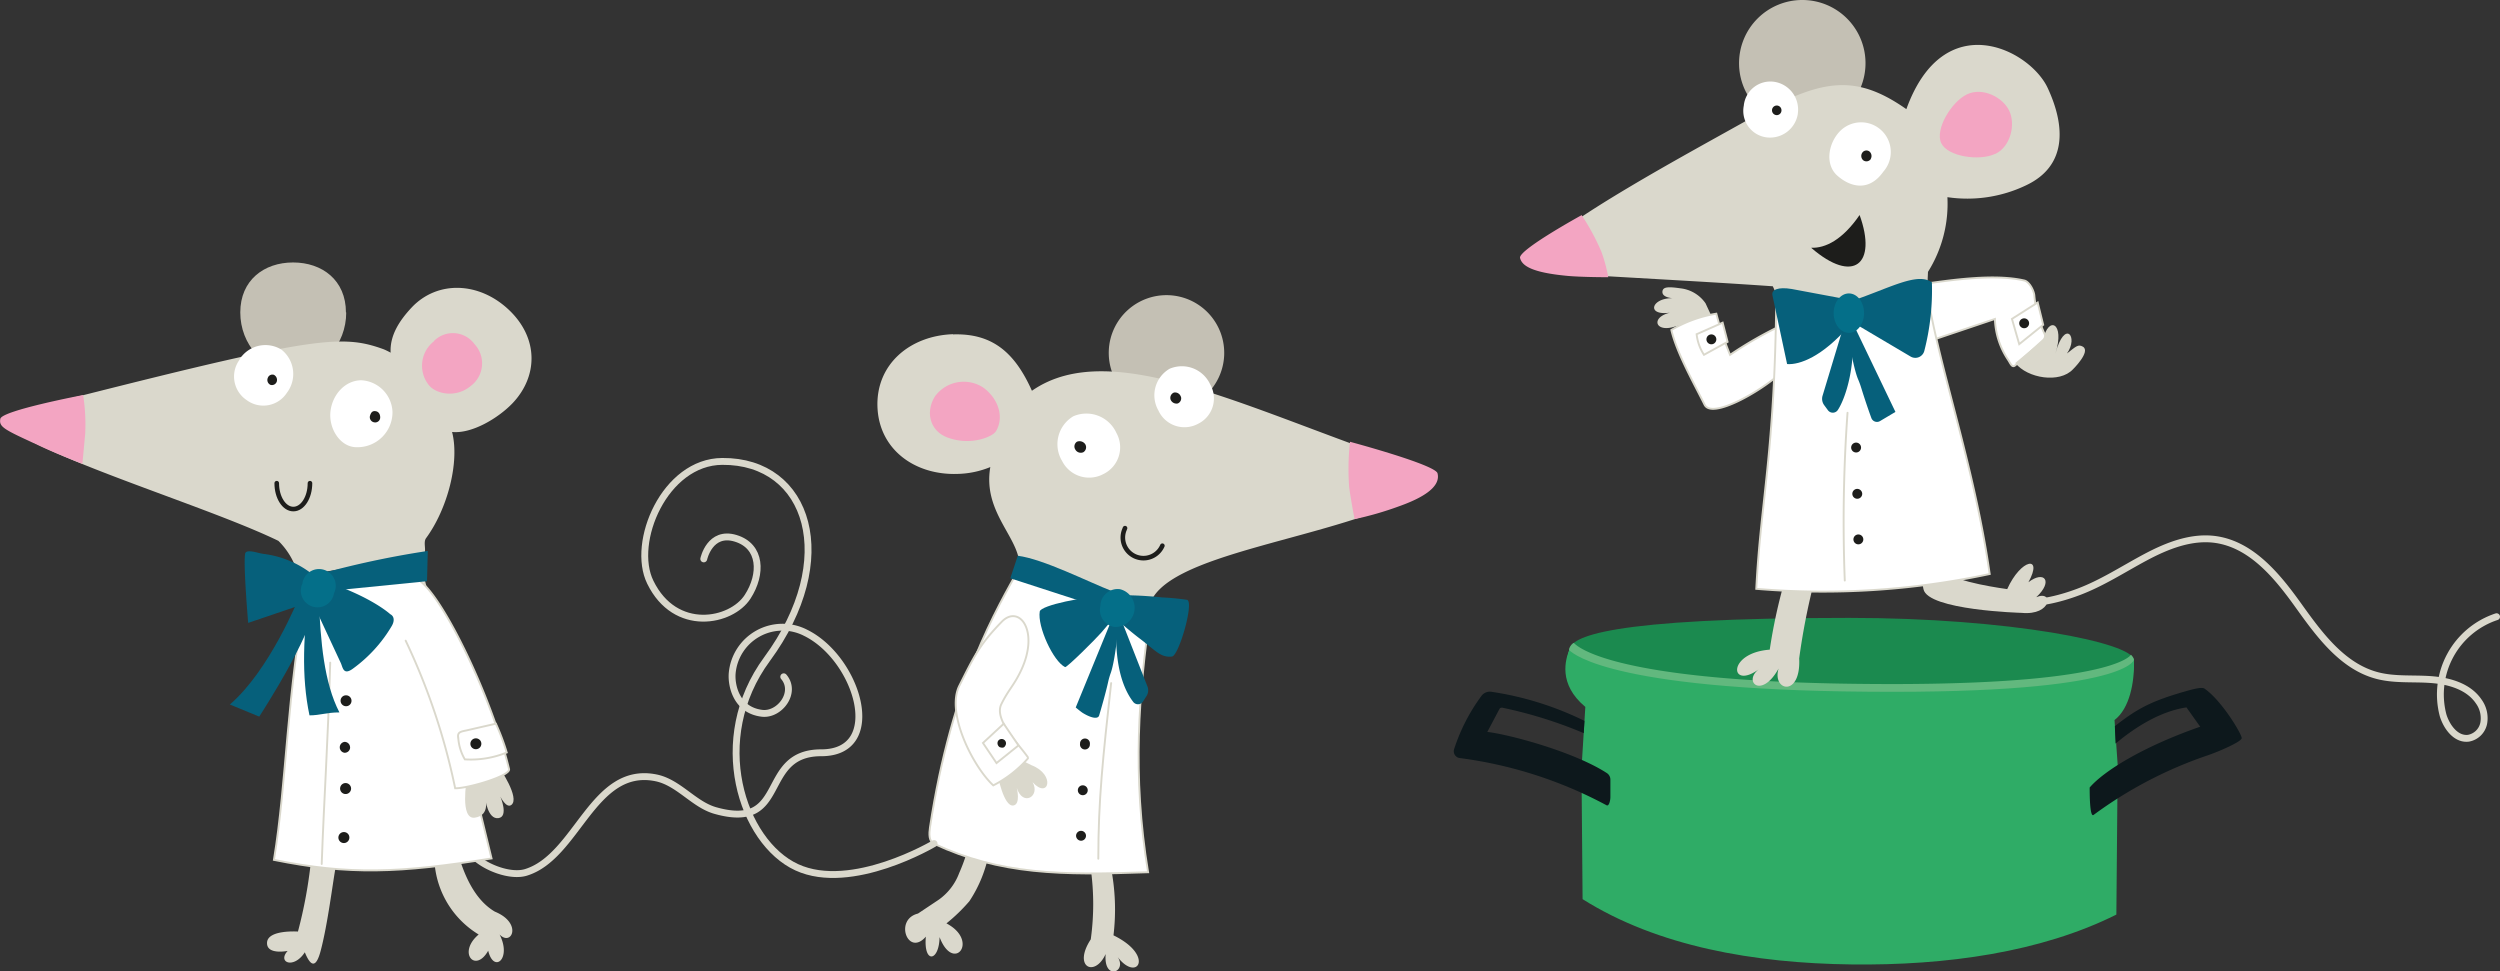 <svg xmlns="http://www.w3.org/2000/svg" viewBox="0 0 364.15 141.5"><rect x="0" y="0" width="364.15" height="141.5" fill="#333333" stroke="none"/><defs><style>.cls-1,.cls-5,.cls-7{fill:none;stroke-linecap:round;}.cls-1,.cls-5{stroke:#dad8cc;}.cls-1{stroke-linejoin:round;}.cls-2{fill:#dad8cc;}.cls-3{fill:#c4c0b4;}.cls-4{fill:#fff;}.cls-5{stroke-width:0.28px;}.cls-6{fill:#1d1d1b;}.cls-7{stroke:#1d1d1b;stroke-width:0.67px;}.cls-8{fill:#f3a5c2;}.cls-9{fill:#06607b;}.cls-10{fill:#046f89;}.cls-11{fill:#1b8a4f;}.cls-12{fill:#62b87e;}.cls-13{fill:#2fac66;}.cls-14{fill:#0d181c;}</style></defs><g id="Capa_2" data-name="Capa 2"><g id="Capa_1-2" data-name="Capa 1"><path class="cls-1" d="M69,124.65c1.63,1.68,5.35,3.12,7.61,2.42,7.49-2.3,9.74-15.58,18.89-13.78,3.34.65,5.56,3.92,8.75,4.79,10.75,3,6.16-8.43,15.37-8.43,9.46,0,5.34-13.75-2.3-17.49a7.36,7.36,0,0,0-10.67,5.91c-.15,1.81.62,5.39,4.36,5.83,2.55.3,5.09-3.05,3.15-5.32"/><path class="cls-2" d="M66.66,124.11c1.11,4,2.79,7.13,5.42,8.68,4.09,1.67,2.43,5.14.69,3.33,1.81,3.55-.86,5.71-1.66,2.36-1.88,3.34-4.52.28-1.39-2.36a13.42,13.42,0,0,1-6.46-11.8Z"/><path class="cls-2" d="M45.29,125.46a67.18,67.18,0,0,1-1.89,10.23s-4.37-.3-4.5,1.58,3,1.24,3,1.24c-1.54,1.68.88,2.7,2.5.2,1,2.46,1.74,2,2.33-.3,1-3.79,1.74-9.82,2.13-11.93Z"/><path class="cls-3" d="M50.43,45.51C50.43,50.2,47,54,42.73,54S35,50.2,35,45.51s3.45-7.28,7.69-7.28,7.7,2.58,7.7,7.28"/><path class="cls-4" d="M44.81,84.83c-3.12,16.58-3,28.79-4.91,40.42,10.9,2.21,18.26,1.94,31.7-.21L61.36,82.92Z"/><path class="cls-5" d="M44.81,84.83c-3.12,16.58-3,28.79-4.91,40.42,10.9,2.21,18.26,1.94,31.7-.21L61.36,82.92Z"/><path class="cls-2" d="M40.55,78.78a10.84,10.84,0,0,1,2.91,5.12S61.61,81,61.76,80.77c.39-.61-.15-1.77.3-2.38,3.11-4.24,4.92-11.06,3.79-15.47,2.92.3,6.8-2.07,8.84-4.22,3.69-3.91,3.78-9.46-.57-13.57S63.73,40.84,60,44.75c-1.78,1.89-3.24,4.09-3.1,6.62a10.49,10.49,0,0,0-1-.49C49.41,48.52,45.24,49.09,2.54,60c-1.59.4-1.26,2.4.14,3.24C10.82,68.07,31,74.15,40.55,78.78"/><path class="cls-4" d="M57.17,60a5.1,5.1,0,0,1-5.23,5.14c-2.36,0-4.06-2.66-3.81-5.15s2.14-4.6,4.51-4.6A4.8,4.8,0,0,1,57.17,60"/><path class="cls-6" d="M55.38,60.76a.73.73,0,0,1-.91.75.76.76,0,0,1-.56-1c.14-.43.33-.68.79-.62s.68.45.68.9"/><path class="cls-7" d="M45.15,70.38c0,2.08-1.08,3.77-2.42,3.77s-2.42-1.69-2.42-3.77"/><path class="cls-8" d="M63.21,49.67a3.89,3.89,0,0,1,5.91.46,4.1,4.1,0,0,1-.54,6.08C66.47,58,63.46,57.45,62.39,56a4.52,4.52,0,0,1,.82-6.29"/><path class="cls-2" d="M68,113.45s-1.07,6,1.18,5.65,1.51-2.73,1.51-2.73.35,3,1.9,2.8.3-3.11.3-3.11.87,1.74,1.59,1.19c1.32-1-1.76-5.47-1.76-5.47h-3.4Z"/><path class="cls-4" d="M61.29,84.72c3.55,2.81,10.42,17.12,12.86,27.3.24,1-6,2.83-7.85,2.8a94.58,94.58,0,0,0-7.21-21.5"/><path class="cls-5" d="M61.29,84.72c3.55,2.81,10.42,17.12,12.86,27.3.24,1-6,2.83-7.85,2.8a94.58,94.58,0,0,0-7.21-21.5"/><path class="cls-4" d="M48.1,96.52c-.37,12.54-.9,19.72-1.24,29.33"/><path class="cls-5" d="M48.1,96.52c-.37,12.54-.9,19.72-1.24,29.33"/><path class="cls-8" d="M12.06,57.55S.29,59.79.05,61s.57,1.57,5.54,3.86C8.29,66.14,12,67.56,12,67.56s.19-2,.41-4.37a27.7,27.7,0,0,0-.3-5.64"/><path class="cls-4" d="M72.23,105.41l-4.36,1c-.9.18-1.29.29-1.11,1.2a7.18,7.18,0,0,0,.95,3,13.86,13.86,0,0,0,6.1-1,31.86,31.86,0,0,0-1.58-4.19"/><path class="cls-5" d="M72.23,105.41l-4.36,1c-.9.18-1.29.29-1.11,1.2a7.18,7.18,0,0,0,.95,3,13.86,13.86,0,0,0,6.1-1A31.86,31.86,0,0,0,72.23,105.41Z"/><path class="cls-6" d="M69.88,107.77a.8.8,0,0,1,0,1.13.81.81,0,0,1-1.13,0,.79.79,0,0,1,0-1.12.8.8,0,0,1,1.13,0"/><path class="cls-6" d="M50.89,122a.8.8,0,1,1-.79-.8.79.79,0,0,1,.79.8"/><path class="cls-6" d="M51.14,114.87a.8.8,0,1,1-.79-.81.81.81,0,0,1,.79.81"/><path class="cls-6" d="M51,108.87a.79.79,0,0,1-.8.78.8.8,0,0,1,0-1.59.8.8,0,0,1,.79.81"/><path class="cls-6" d="M51.2,102.08a.79.79,0,0,1-.8.79.8.8,0,0,1-.79-.81.78.78,0,0,1,.8-.78.79.79,0,0,1,.79.8"/><path class="cls-9" d="M44.31,84.25a134.31,134.31,0,0,1,18-4l-.11,4.41L46.05,86.27Z"/><path class="cls-9" d="M46.44,87.28c.25,6.19.76,12.16,3,16.49-1.86,0-2.83.43-4.36.43-1.2-5.63-.94-12.13.17-19.12Z"/><path class="cls-9" d="M43.48,87.18s-4.2,10.46-10,15.44l4.28,1.76S47,90.24,45.83,86.74s-2.35.44-2.35.44"/><path class="cls-9" d="M35.7,80.67c.13-.77,1.84-.11,2.61,0a14.4,14.4,0,0,1,7.47,3.2l.26,3.5-9.89,3.36s-.72-8.42-.45-10"/><path class="cls-9" d="M47.76,84.83c6.49,2.21,9.08,4.63,9.08,4.63.67.34.6,1.11.2,1.76a20.56,20.56,0,0,1-5.56,6.12c-1.47,1.12-1.53-.09-1.84-.77l-4.56-9.79s1.85-1.89,2.68-2"/><path class="cls-10" d="M48.65,86.41A2.43,2.43,0,1,1,44.05,85a2.44,2.44,0,1,1,4.6,1.42"/><path class="cls-2" d="M158.88,126.55a37.26,37.26,0,0,1,0,10.28c-2.66,4.07.61,5.58,2.17,2.13-.34,4,3.21,2.62,1.74.43,2.86,3.77,5.47-.19-.6-3.15a31.58,31.58,0,0,0-.38-9.92"/><path class="cls-2" d="M143.7,122.08l.38,2a19.11,19.11,0,0,1-2.88,7.19,25.1,25.1,0,0,1-3.34,3.23c4.87,2.57,1,7.3-1,2-.06,3.6-2.36,3.93-2-.07-2.59,3-4.67-2.49-1.15-3.36l3-2a8.29,8.29,0,0,0,3-3.89c.91-2.06,1.92-5,1.51-7.19Z"/><path class="cls-4" d="M167.56,89.05c-1.67,11.88-2.67,23.76-.33,38-12.7.45-21.5.36-31.17-4.14-.77-.36-.74-1.44-.6-2.39,3.16-21,9.82-32,13.15-38l11.9,3.71Z"/><path class="cls-5" d="M167.56,89.05c-1.67,11.88-2.67,23.76-.33,38-12.7.45-21.5.36-31.17-4.14-.77-.36-.74-1.44-.6-2.39,3.16-21,9.82-32,13.15-38l11.9,3.71Z"/><path class="cls-3" d="M161.51,51a8.41,8.41,0,1,0,8.77-8,8.41,8.41,0,0,0-8.77,8"/><path class="cls-9" d="M163.15,87.28l-6.46,15.77s.77.65,1.06.82c1.29.78,2.19.88,2.35.35.33-1.1,1-3.44,1.32-4.92A10.56,10.56,0,0,1,161.8,98c.68-1.9,1.3-7.81,1.35-10.69"/><path class="cls-9" d="M162.78,88.89l4.38,11.16a1.55,1.55,0,0,1-.16,1.34l-.51.79a.87.87,0,0,1-1.41.08c-1-1.3-3.17-4.85-2.3-13.37"/><path class="cls-6" d="M156.74,121.71a.74.74,0,0,0,.69.75.72.72,0,0,0,.07-1.44.73.73,0,0,0-.76.69"/><path class="cls-6" d="M157,115.08a.72.72,0,1,0,.75-.69.71.71,0,0,0-.75.69"/><path class="cls-6" d="M157.32,108.34a.72.72,0,1,0,1.43.06.72.72,0,1,0-1.43-.06"/><path class="cls-2" d="M138.8,48.71c5.71-.19,9,2.59,11.51,8.21,11.8-8.21,32.24,3.21,56.66,11.26a1.81,1.81,0,0,1,.32,3.29c-12.43,7.24-38.56,8.87-39.95,17.15-7.94-.16-12.81-2.46-18.9-5.46.72-4.48-5.4-8.13-4.19-15.13a13.3,13.3,0,0,1-4.75,1c-6.27.22-11.48-3.59-11.69-9.78s4.72-10.35,11-10.57"/><path class="cls-8" d="M138.13,63.77c3.38,1.2,6.48-.19,6.93-.94,1.23-2,.41-4.74-1.84-6.38a5.19,5.19,0,0,0-7,1.24c-1.46,2.26-.83,5.12,1.9,6.08"/><path class="cls-4" d="M154.66,67.05a4.4,4.4,0,0,0,6.06,2,4.32,4.32,0,0,0,1.89-6,4.8,4.8,0,0,0-6.26-2.42,4.73,4.73,0,0,0-1.69,6.44"/><path class="cls-6" d="M156.63,65.48a.91.91,0,0,0,1.17.39.85.85,0,0,0,.28-1.16,1,1,0,0,0-1.21-.37.83.83,0,0,0-.24,1.14"/><path class="cls-4" d="M168.75,59.83a4.17,4.17,0,0,0,5.74,1.91A4.11,4.11,0,0,0,176.28,56a4.54,4.54,0,0,0-5.93-2.28,4.47,4.47,0,0,0-1.6,6.1"/><path class="cls-6" d="M172,57.78a.88.88,0,0,0-1-.6.83.83,0,0,0-.5,1,.92.92,0,0,0,1.05.59.8.8,0,0,0,.46-1"/><path class="cls-7" d="M163.87,76.93a1.34,1.34,0,0,0-.07.18,3,3,0,0,0,5.51,2.38"/><path class="cls-9" d="M164.21,86.71s2.14,0,5.06.31a36.06,36.06,0,0,1,3.63.35c1.08.25-1.17,8.13-2.19,8.26-1.65.2-2.42-.9-4.71-2.63-1.55-1.17-3.45-2.88-3.45-2.88Z"/><path class="cls-9" d="M161,86.85c.2,0,.85,3.42,1,3.43l-1.61,1.89c-.73.85-5,5.11-5.25,5-1.72-.84-4.05-5.9-3.69-8.1.14-.91,6.74-2.24,9.52-2.19"/><path class="cls-9" d="M160.87,88.68c-.19-.07,1.4-2.47,1.2-2.54-3.71-1.45-10.1-4.71-13.82-5.19l-1.09,3.28Z"/><path class="cls-4" d="M161.85,99.5c-1.2,10.86-1.87,17.07-1.87,25.58"/><path class="cls-5" d="M161.85,99.5c-1.2,10.86-1.87,17.07-1.87,25.58"/><path class="cls-8" d="M196.64,64.35s12.43,3.33,12.75,4.59-.46,3-5.7,4.84a47.83,47.83,0,0,1-6.38,1.84s-.45-2.23-.79-4.65a36.29,36.29,0,0,1,.12-6.62"/><path class="cls-10" d="M160.3,88.21a2.51,2.51,0,0,0,2,3.11,2.79,2.79,0,0,0,.82-5.5,2.52,2.52,0,0,0-2.84,2.39"/><path class="cls-2" d="M150.25,111.46c3.57,1.38,2.49,5.05.15,2.47,1.19,2.06-1.43,3.63-2.3.82,0,0,.62,2.43-.51,2.58-1.41.19-2.29-4.53-2.29-4.53l2.18-2.71Z"/><path class="cls-4" d="M139.74,99.88c2.14-4.27,2.95-6,6.18-9.32,2.53-2.58,5.55,1.32,2.79,7.14-1.05,2.2-1.83,2.77-2.86,4.88-1.1,2.3,2.57,5.79,3.94,7.82a17,17,0,0,1-5.11,4c-2.92-2.69-6.93-10.53-4.94-14.51"/><path class="cls-5" d="M139.74,99.88c2.14-4.27,2.95-6,6.18-9.32,2.53-2.58,5.55,1.32,2.79,7.14-1.05,2.2-1.83,2.77-2.86,4.88-1.1,2.3,2.57,5.79,3.94,7.82a17,17,0,0,1-5.11,4C141.76,111.7,137.75,103.86,139.74,99.88Z"/><polygon class="cls-4" points="145.15 111.15 143.18 108.22 146.2 105.42 148.35 108.58 145.15 111.15"/><polygon class="cls-5" points="145.15 111.15 143.18 108.22 146.2 105.42 148.35 108.58 145.15 111.15"/><path class="cls-6" d="M145.61,108.83c.57.19.72,0,.87-.3a.63.63,0,0,0-1.11-.59.69.69,0,0,0,.24.89"/><path class="cls-1" d="M136.06,122.87s-12,7.14-20,3.46S103.15,107.64,111.73,96c10.68-14.52,6.15-28.88-6.52-28.79C96.82,67.25,91.88,79,94.72,84.8c3.64,7.47,11.82,5.81,14.19,2.11,2.12-3.29,2-7.36-1.76-8.5s-4.64,3-4.64,3"/><path class="cls-11" d="M269.34,90c-35.45,0-40.68,2.78-40.77,4.74-.17,3.27,18.31,6.23,41,6.61s41.31-2,41.23-5.23c-.06-2.47-18-6.12-41.48-6.12"/><path class="cls-12" d="M308,103.75c2-1.5,2.77-4.61,2.83-7.63,0-.33-.44-.75-.44-.75s-2.51,4.87-41.91,4.21c-36.12-.61-39.19-6.06-39.25-5.93-.36.16-.75.82-.66,1.09a6.34,6.34,0,0,0,2.35,7.13l2.44,9,72.1-.55Z"/><path class="cls-13" d="M308,104.88c2.19-1.66,2.94-5.5,2.83-8.76h0s-1.13,5.28-42.35,4.59c-36.12-.61-39.85-6.1-39.91-6-.51,1.3-1.68,4.9,2.35,8.26l-.56,9,.16,19c10.94,6.89,25,9.34,39.18,9.51,13.75.17,27.56-1.76,38.57-7.26l.19-21.84Z"/><path class="cls-14" d="M308.05,105.77c3.15-2.45,5.11-3.6,10.24-5.06,1.21-.35,2.44-.67,2.81-.41,2.54,1.74,5.45,6.67,5.43,7.21s-3.44,2-4.95,2.51a61,61,0,0,0-16.64,8.69c-.56.39-.56-3.25-.56-4,2.15-2.49,7.91-6,16.1-8.86l-2-2.81c-3.72.56-7.3,2.75-10.33,5.27"/><path class="cls-14" d="M230.79,105a46.1,46.1,0,0,0-13.58-4.24,1.52,1.52,0,0,0-1.41.59,27.07,27.07,0,0,0-4,7.79,1,1,0,0,0,.77,1.27A62.15,62.15,0,0,1,234,117.29c.38.22.57-.75.57-1.18v-2.5a1.14,1.14,0,0,0-.51-1c-4.74-3.08-14.08-5.6-17.42-6l1.75-3.3a.4.4,0,0,1,.47-.22,64.12,64.12,0,0,1,11.83,3.7"/><path class="cls-2" d="M248.43,44.18A5.13,5.13,0,0,0,244.79,42c-1.73-.25-2.51-.23-2.63.38-.19,1,1.54,1.06,1.54,1.06-3.16-.1-4,2.61-.44,2.1-2.89.68-2.18,3,.79,2l5.34-1.29Z"/><path class="cls-2" d="M283.07,78.06l1,5.35c.26,1.32,8.3,2.4,8.3,2.4,2-4.45,5.29-5,3.09-1,2.29-1.78,3.68-.17,1.14,2.18,2.57-1.11,2.32,2.71-2.13,2.28,0,0-13.69-.37-14.3-3.46l-1.48-7.6"/><path class="cls-2" d="M266.07,78.49a98.12,98.12,0,0,0-4,17.41c.28,5.74-4,4.76-3,1.48-2.51,4.55-5.27,1.85-2.82.06-4.28,3.19-4.8-2.34,1.53-2.81a78.73,78.73,0,0,1,3.74-14.9"/><path class="cls-4" d="M259.88,47.21A57.09,57.09,0,0,0,252,51.69a46.15,46.15,0,0,1-2-6,18.83,18.83,0,0,0-6.55,2.38c.78,3.34,3.31,7.8,4.84,10.88,1.07,2.16,8.24-2,11-4.54"/><path class="cls-5" d="M259.88,47.21A57.09,57.09,0,0,0,252,51.69a46.15,46.15,0,0,1-2-6,18.83,18.83,0,0,0-6.55,2.38c.78,3.34,3.31,7.8,4.84,10.88,1.07,2.16,8.24-2,11-4.54"/><path class="cls-4" d="M250.92,47l-3.79,1.68a6.88,6.88,0,0,0,1.07,3l3.44-1.89Z"/><path class="cls-5" d="M250.92,47l-3.79,1.68a6.88,6.88,0,0,0,1.07,3l3.44-1.89Z"/><path class="cls-4" d="M279.86,41.41c4.69-.68,10.74-1.53,15-.55.72.16,1.39,1.44,1.46,2.17a16.85,16.85,0,0,0,1.73,6.1l-4.49,4.07c-.49.43-.69-.24-1.06-.79a11.31,11.31,0,0,1-1.92-5.95l-8.9,3"/><path class="cls-5" d="M279.86,41.41c4.69-.68,10.74-1.53,15-.55.72.16,1.39,1.44,1.46,2.17a16.85,16.85,0,0,0,1.73,6.1l-4.49,4.07c-.49.43-.69-.24-1.06-.79a11.31,11.31,0,0,1-1.92-5.95l-8.9,3"/><polygon class="cls-4" points="296.81 44.06 293.06 46.45 294.12 50.13 297.61 47.31 296.81 44.06"/><polygon class="cls-5" points="296.81 44.06 293.06 46.45 294.12 50.13 297.61 47.31 296.81 44.06"/><path class="cls-2" d="M303.38,50.49c-.68-.38-.95-.06-2.31,1,1.75-2.45-.32-5.06-1.68,0,1.45-4.53-1.07-5.53-1.78-2l-4.07,3.38c1.79,2.25,6.46,3,8.41.92,0,0,2.66-2.61,1.43-3.3"/><path class="cls-3" d="M271.73,9.21A9.21,9.21,0,1,1,262.53,0a9.2,9.2,0,0,1,9.2,9.21"/><path class="cls-2" d="M261.65,48.78s2,3.45,8.16,3.25,10.83-8,10.83-8l.19-4.43a18.66,18.66,0,0,0,2.83-10.88A19.79,19.79,0,0,0,295.1,27c6-2.81,5.77-8.61,3.16-14.2s-15.12-12-20.58,3.1c-7.77-5.45-12.75-4.23-23.05,1.54-8.9,5-27.18,14.79-31.25,19.72-1.1,1.33,1.37,2.51,3.1,2.62,9.91.62,22.13,1.24,31.75,1.92l1.53,3.46Z"/><path class="cls-8" d="M230.41,31.32s-9.27,5.09-9,6.25,1.76,2.13,6.85,2.61c2.08.2,6,.2,6,.2a22.57,22.57,0,0,0-1-3.71,32.86,32.86,0,0,0-2.89-5.35"/><path class="cls-4" d="M280.64,42.06c1.54,10.72,6.89,25.44,9.18,41.55a116.24,116.24,0,0,1-34,2.16c.65-12.94,2.71-19.75,2.91-42.46l9.57,4.3Z"/><path class="cls-5" d="M280.64,42.06c1.54,10.72,6.89,25.44,9.18,41.55a116.24,116.24,0,0,1-34,2.16c.65-12.94,2.71-19.75,2.91-42.46l9.57,4.3Z"/><path class="cls-8" d="M290.62,22.41c-2.26,1.08-6.91.42-7.86-1.56s1.47-6,3.73-7.1,5.22.39,6.17,2.37.23,5.21-2,6.29"/><path class="cls-9" d="M268.63,44.45,276.09,60l-2.24,1.33a.87.87,0,0,1-1.27-.45c-.4-1.08-1-2.85-1.45-4.31a12.64,12.64,0,0,0-.47-1.3c-.8-1.85-1.8-7.93-2-10.8"/><path class="cls-9" d="M269.46,44.45l-4,13.24A1.56,1.56,0,0,0,265.7,59l.56.76a.88.88,0,0,0,1.41,0c.95-1.37,3.23-6.86,1.79-15.31"/><path class="cls-9" d="M269.74,43.83c5.5-1.85,9.54-4.24,11.66-2.7a35.46,35.46,0,0,1-1.11,10,1.35,1.35,0,0,1-2,.8l-9.08-5.37Z"/><path class="cls-9" d="M269.31,47.49c-3.88,4.47-7.18,5.68-9,5.54L258.17,43c-.17-.8.84-1.23,2.79-.91l7,1.31,2,1.24Z"/><path class="cls-4" d="M269.11,60.13a222.49,222.49,0,0,0-.4,24.43"/><path class="cls-5" d="M269.11,60.13a222.49,222.49,0,0,0-.4,24.43"/><path class="cls-6" d="M271.41,78.55a.72.72,0,1,1-.74-.7.72.72,0,0,1,.74.7"/><path class="cls-6" d="M271.25,71.92a.72.72,0,1,1-.74-.71.73.73,0,0,1,.74.71"/><path class="cls-6" d="M271.08,65.17a.72.72,0,1,1-.74-.7.72.72,0,0,1,.74.7"/><path class="cls-6" d="M250,49.41a.72.72,0,1,1-.74-.7.72.72,0,0,1,.74.7"/><path class="cls-6" d="M295.56,47.08a.72.72,0,1,1-.74-.71.72.72,0,0,1,.74.71"/><path class="cls-10" d="M271.52,45.61c0,1.59-1,2.88-2.21,2.88s-2.22-1.29-2.22-2.88,1-2.87,2.22-2.87,2.21,1.28,2.21,2.87"/><path class="cls-4" d="M274.33,25c-2.16,3.06-4.91,2.17-6.7.59s-1.36-4.53.22-6.31A4.32,4.32,0,1,1,274.33,25"/><path class="cls-6" d="M272.51,23.15a.77.77,0,0,1-1.12.19.84.84,0,0,1-.12-1.11.73.73,0,0,1,1-.19.86.86,0,0,1,.22,1.11"/><path class="cls-4" d="M261.88,16.54A4.1,4.1,0,0,1,257.24,20,3.89,3.89,0,0,1,254,15.4a3.89,3.89,0,0,1,4.4-3.49,4.09,4.09,0,0,1,3.47,4.63"/><path class="cls-6" d="M259.49,16.07a.69.69,0,0,1-.68.7.7.7,0,1,1,0-1.4.69.69,0,0,1,.68.7"/><path class="cls-6" d="M263.81,36.09c2.07.08,4.57-1.15,7.06-4.77,2.59,7.15-.88,10.12-7.06,4.77"/><path class="cls-1" d="M288.37,85.89c2.24,1.5,6.43,3.32,14.38.33,3.41-1.28,6.48-3.29,9.67-5s6.8-3.16,10.4-2.62c5.19.79,8.89,5.3,11.94,9.56s6.43,8.91,11.5,10.24c2.55.67,5.24.39,7.87.59s5.45,1,6.93,3.2a4.14,4.14,0,0,1,.72,3.15,2.77,2.77,0,0,1-2.22,2.19c-1.8.23-3.17-1.61-3.7-3.34a11.93,11.93,0,0,1,7.79-14.36"/><path class="cls-4" d="M34.93,52.35a4.13,4.13,0,0,0,1,5.93,4.08,4.08,0,0,0,5.86-1.07A4.52,4.52,0,0,0,41,50.93a4.45,4.45,0,0,0-6.11,1.42"/><path class="cls-6" d="M39,55.06a.78.78,0,0,0,.4,1,.74.74,0,0,0,.91-.47.83.83,0,0,0-.43-1,.71.71,0,0,0-.88.48"/></g></g></svg>